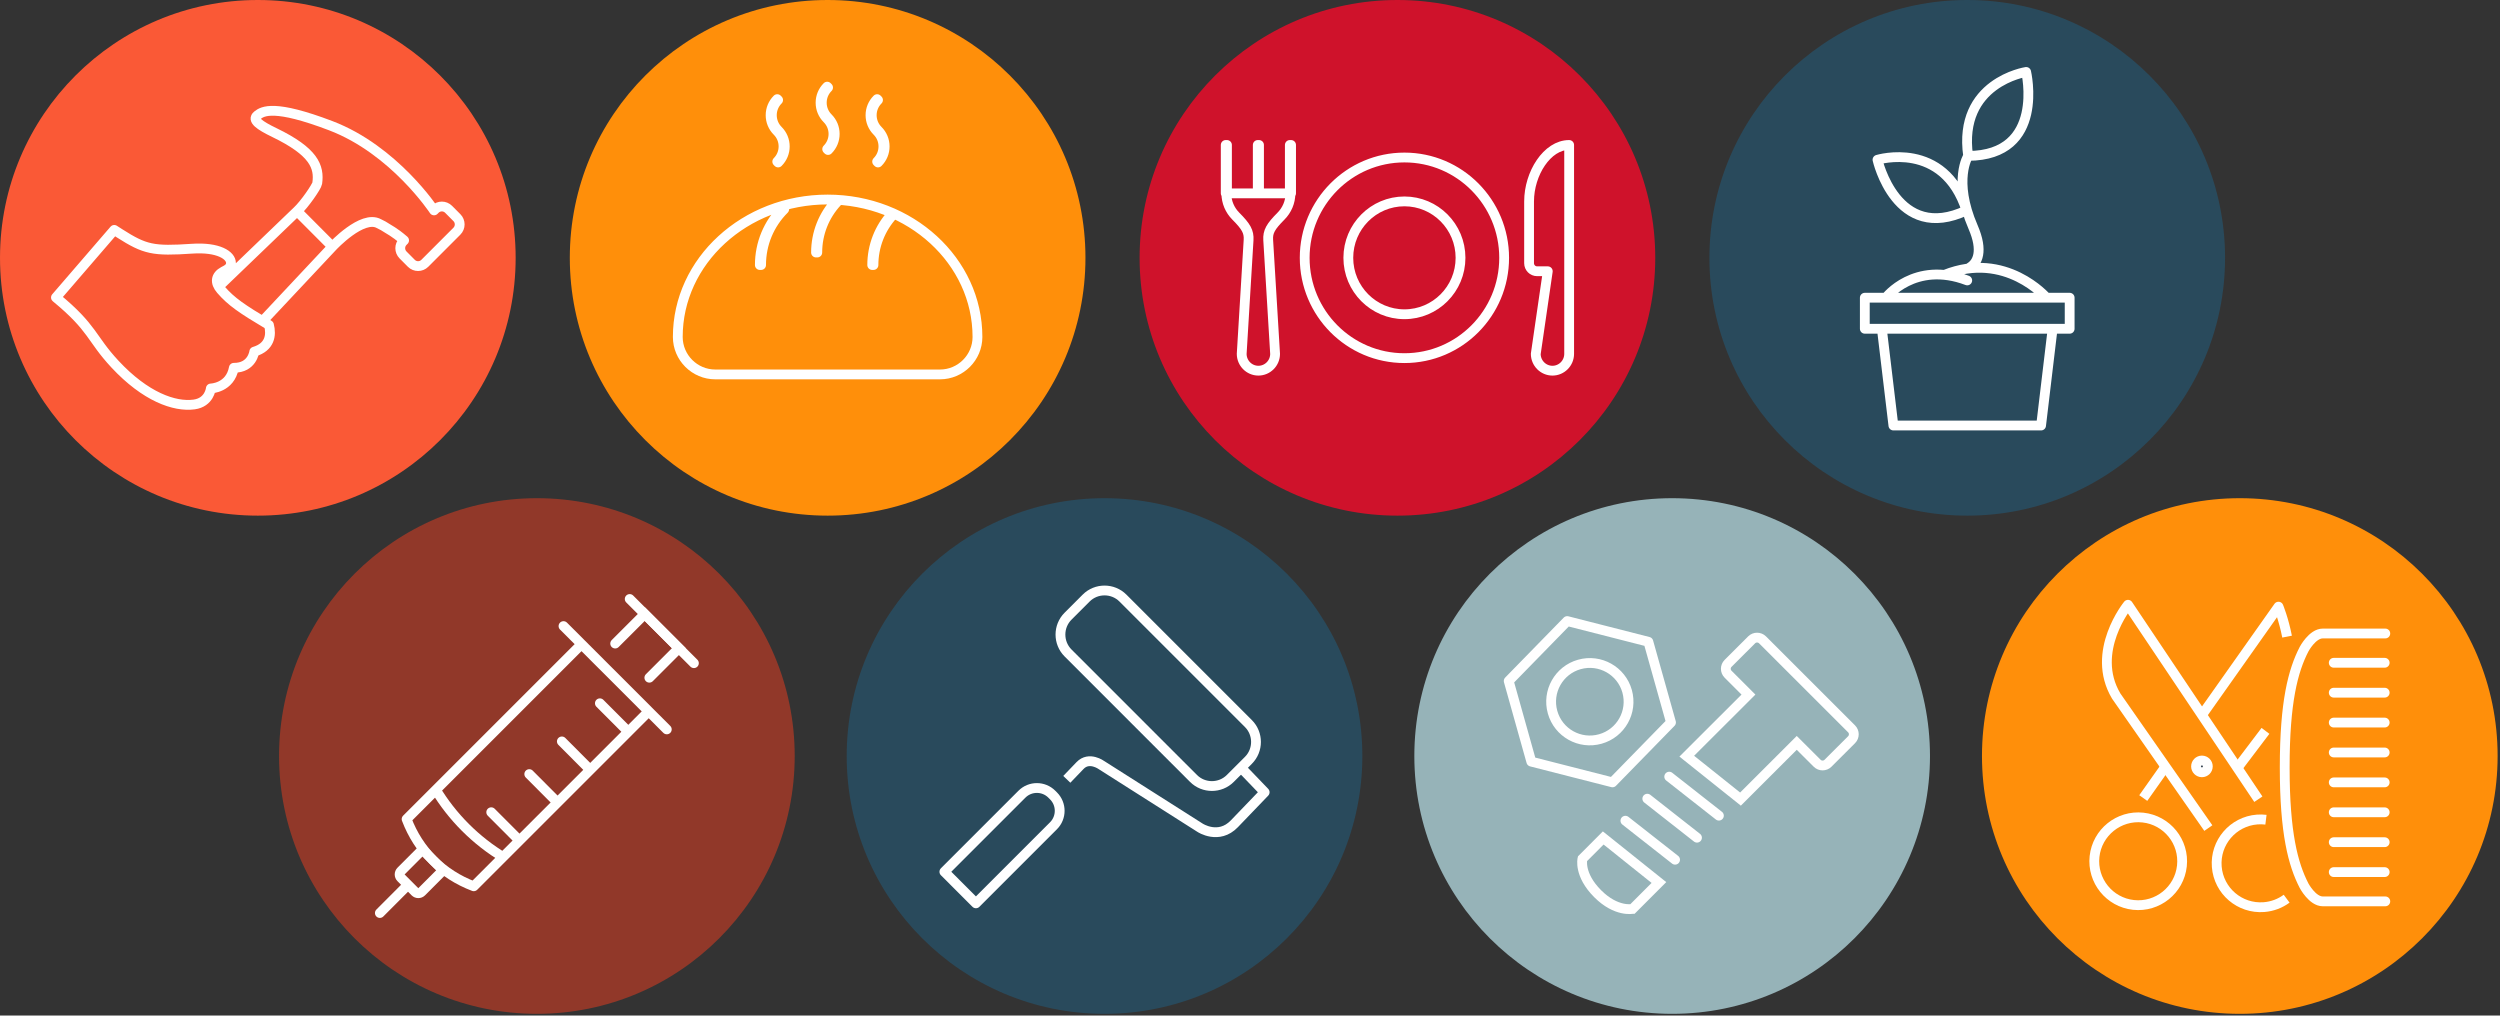 <?xml version="1.0" encoding="UTF-8" standalone="no"?><!DOCTYPE svg PUBLIC "-//W3C//DTD SVG 1.1//EN" "http://www.w3.org/Graphics/SVG/1.1/DTD/svg11.dtd"><svg width="100%" height="100%" viewBox="0 0 645 262" version="1.1" xmlns="http://www.w3.org/2000/svg" xmlns:xlink="http://www.w3.org/1999/xlink" xml:space="preserve" xmlns:serif="http://www.serif.com/" style="fill-rule:evenodd;clip-rule:evenodd;stroke-miterlimit:10;"><rect x="0" y="0" width="645" height="262" fill="#333333" stroke="none"/><path d="M644.386,195.05c0,36.738 -29.781,66.519 -66.518,66.519c-36.738,0 -66.519,-29.781 -66.519,-66.519c0,-36.737 29.781,-66.518 66.519,-66.518c36.737,0 66.518,29.781 66.518,66.518" style="fill:#ff8f0a;fill-rule:nonzero;"/><path d="M540.389,220.986c-0.671,6.221 3.835,11.815 10.056,12.486c6.221,0.671 11.816,-3.834 12.487,-10.054c0.671,-6.22 -3.835,-11.814 -10.056,-12.486c-6.221,-0.671 -11.816,3.834 -12.487,10.054Z" style="fill:none;stroke:#fff;stroke-width:2.53px;"/><path d="M584.489,188.565l-7.343,9.697m-9.032,-13.809l19.735,-27.938c0,0 1.328,3.194 2.215,7.735m-37.103,41.647l5.681,-8.038" style="fill:none;fill-rule:nonzero;stroke:#fff;stroke-width:2.53px;stroke-linejoin:round;"/><path d="M589.953,231.861c-1.65,1.219 -3.65,2.003 -5.844,2.175c-6.241,0.488 -11.697,-4.175 -12.184,-10.419c-0.488,-6.237 4.175,-11.693 10.418,-12.181c0.772,-0.059 1.535,-0.04 2.275,0.05" style="fill:none;fill-rule:nonzero;stroke:#fff;stroke-width:2.53px;"/><path d="M582.653,206.196l-33.631,-50.166c0,0 -9.869,12.094 -3.044,23.547l23.769,34.066" style="fill:none;fill-rule:nonzero;stroke:#fff;stroke-width:2.53px;stroke-linejoin:round;"/><path d="M615.25,225.002l-13.144,0m13.144,-7.716l-13.144,0m13.144,-7.715l-13.144,0m13.144,-7.716l-13.144,0m13.144,-7.716l-13.144,0m13.144,-15.428l-13.144,0m13.144,7.713l-13.144,0m13.144,-15.428l-13.144,0" style="fill:none;fill-rule:nonzero;stroke:#fff;stroke-width:2.53px;stroke-linecap:round;"/><path d="M569.619,197.733c0,0.84 -0.678,1.519 -1.518,1.519c-0.838,0 -1.522,-0.679 -1.522,-1.519c0,-0.844 0.684,-1.522 1.522,-1.522c0.84,0 1.518,0.678 1.518,1.522" style="fill:#384554;fill-rule:nonzero;"/><path d="M569.619,197.731c0,-0.839 -0.681,-1.52 -1.52,-1.52c-0.839,0 -1.52,0.681 -1.52,1.52c0,0.839 0.681,1.521 1.52,1.521c0.839,0 1.52,-0.682 1.52,-1.521Z" style="fill:none;stroke:#fff;stroke-width:2.53px;"/><path d="M615.41,232.553l-16.131,0c-2.688,0 -4.831,-4.047 -4.831,-4.047c-2.838,-5.5 -4.991,-13.566 -4.991,-30.45l0,-0.113c0,-16.887 2.153,-24.95 4.991,-30.45c0,0 2.143,-4.05 4.831,-4.05l16.131,0" style="fill:none;fill-rule:nonzero;stroke:#fff;stroke-width:2.53px;stroke-linecap:round;"/><path d="M280.047,66.519c0,36.737 -29.782,66.518 -66.519,66.518c-36.738,0 -66.519,-29.781 -66.519,-66.518c0,-36.738 29.781,-66.519 66.519,-66.519c36.737,0 66.519,29.781 66.519,66.519" style="fill:#ff8f0a;fill-rule:nonzero;"/><path d="M252.186,86.933c0,5.319 -4.35,9.669 -9.666,9.669l-57.984,0c-5.316,0 -9.666,-4.35 -9.666,-9.669c0,-19.581 17.307,-35.456 38.657,-35.456c21.35,0 38.659,15.875 38.659,35.456Zm-38.544,-48.234l-0.228,-0.228c1.044,-1.047 1.622,-2.434 1.622,-3.916c0,-1.478 -0.578,-2.868 -1.622,-3.915c-1.106,-1.107 -1.712,-2.578 -1.712,-4.141c0,-1.566 0.606,-3.037 1.712,-4.144l0.228,0.228c-1.047,1.044 -1.622,2.435 -1.622,3.916c0,1.478 0.575,2.869 1.622,3.913c1.106,1.106 1.713,2.578 1.713,4.143c0,1.566 -0.607,3.038 -1.713,4.144Zm-12.887,3.222l-0.225,-0.228c1.043,-1.044 1.618,-2.435 1.618,-3.913c0,-1.481 -0.575,-2.872 -1.618,-3.915c-1.107,-1.107 -1.716,-2.578 -1.716,-4.144c0,-1.566 0.609,-3.038 1.716,-4.144l0.225,0.228c-1.044,1.047 -1.619,2.438 -1.619,3.916c0,1.478 0.575,2.869 1.619,3.916c1.106,1.106 1.715,2.578 1.715,4.143c0,1.563 -0.609,3.035 -1.715,4.141Zm25.772,0l-0.225,-0.228c1.043,-1.044 1.618,-2.435 1.618,-3.913c0,-1.481 -0.575,-2.872 -1.618,-3.915c-1.107,-1.107 -1.716,-2.578 -1.716,-4.144c0,-1.566 0.609,-3.038 1.716,-4.144l0.225,0.228c-1.044,1.047 -1.619,2.438 -1.619,3.916c0,1.478 0.575,2.869 1.619,3.916c1.106,1.106 1.715,2.578 1.715,4.143c0,1.563 -0.609,3.035 -1.715,4.141Zm-15.669,23.231l-0.322,0c0,-4.962 1.866,-9.69 5.25,-13.312l0.234,0.218c-3.328,3.563 -5.162,8.213 -5.162,13.094Zm14.497,3.225l-0.322,0c0,-4.915 1.828,-9.606 5.156,-13.212l0.234,0.218c-3.268,3.547 -5.068,8.16 -5.068,12.994Zm-28.994,0l-0.322,0c0,-5.522 2.15,-10.715 6.053,-14.619l0.228,0.229c-3.843,3.843 -5.959,8.953 -5.959,14.39Z" style="fill:none;fill-rule:nonzero;stroke:#fff;stroke-width:2.53px;stroke-linecap:round;stroke-linejoin:round;"/><path d="M427.056,66.519c0,36.737 -29.781,66.518 -66.519,66.518c-36.737,0 -66.519,-29.781 -66.519,-66.518c0,-36.738 29.782,-66.519 66.519,-66.519c36.738,0 66.519,29.781 66.519,66.519" style="fill:#cf122b;fill-rule:nonzero;"/><path d="M388.07,66.519c0,14.293 -11.518,25.881 -25.728,25.881c-14.209,0 -25.731,-11.588 -25.731,-25.881c0,-14.294 11.522,-25.882 25.731,-25.882c14.21,0 25.728,11.588 25.728,25.882Zm-11.256,0c0,8.04 -6.481,14.559 -14.472,14.559c-7.994,0 -14.475,-6.519 -14.475,-14.559c0,-8.041 6.481,-14.56 14.475,-14.56c7.991,0 14.472,6.519 14.472,14.56Zm17.688,-14.56l0,15.947c0,1.147 0.928,2.078 2.068,2.078l2.757,0l-3.1,21.319c0,2.384 1.937,4.334 4.306,4.334c2.369,0 4.306,-1.95 4.306,-4.334l0,-53.903c-5.684,0 -10.337,7.366 -10.337,14.559Zm-61.566,-2.078c0,2.288 -0.934,4.363 -2.431,5.872c-2.672,2.688 -3.444,4.003 -3.31,6.172c0.132,2.169 1.778,29.378 1.778,29.378c0,2.384 -1.937,4.334 -4.309,4.334c-2.369,0 -4.306,-1.95 -4.306,-4.334c0,0 1.647,-27.209 1.778,-29.378c0.131,-2.169 -0.638,-3.484 -3.309,-6.172c-1.497,-1.509 -2.432,-3.584 -2.432,-5.872l16.541,0Zm-16.378,0l-0.322,0l0,-12.481l0.322,0l0,12.481Zm16.54,0l-0.321,0l0,-12.481l0.321,0l0,12.481Zm-8.271,0l-0.322,0l0,-12.481l0.322,0l0,12.481Z" style="fill:none;fill-rule:nonzero;stroke:#fff;stroke-width:2.53px;stroke-linecap:round;stroke-linejoin:round;"/><path d="M133.038,66.519c0,36.737 -29.782,66.518 -66.519,66.518c-36.738,0 -66.519,-29.781 -66.519,-66.518c0,-36.738 29.781,-66.519 66.519,-66.519c36.737,0 66.519,29.781 66.519,66.519" style="fill:#fa5936;fill-rule:nonzero;"/><path d="M67.674,82.916l18.137,-19.334c0,0 7.685,-8.269 11.95,-5.881l1.128,0.572c1.732,1.134 2.669,1.428 5.372,3.743l-0.272,0.272c-0.962,0.963 -0.962,2.522 0,3.491l2.135,2.147c0.959,0.968 2.515,0.968 3.478,0.006l8.278,-8.284c0.963,-0.966 0.963,-2.532 0.003,-3.494l-2.14,-2.15c-0.957,-0.966 -2.516,-0.966 -3.475,-0.006l-0.282,0.284c0,0 -10.275,-15.622 -26.662,-21.856c-14.5,-5.519 -17.538,-3.807 -18.944,-2.657c-1.406,1.157 0.509,2.547 4.4,4.429c10.219,4.937 11.666,8.828 11.069,13.075c-0.122,0.846 -3.275,5.443 -5.2,7.212l-20.55,19.756m9.503,16.488c0,0 -0.494,4.197 -5.266,4.162c-0.962,5.213 -5.94,5.332 -5.94,5.332c0,0 -0.338,3.596 -4.322,4.131c-5.075,0.681 -12.578,-1.997 -20.416,-10.419c-6.256,-6.722 -5.54,-9.216 -15.222,-17.181l15.041,-17.441l1.359,0.875c6.591,4.21 8.688,4.65 18.71,3.975c6.862,-0.465 10.065,1.731 10.05,3.7c-0.007,1.325 -1.228,1.788 -1.935,2.169c-2.04,1.094 -2.256,2.875 -0.665,4.706c2.703,3.113 5.415,4.947 12.4,9.11c0.69,2.634 0.228,5.696 -3.794,6.881Zm11.047,-36.244l9.109,9.141" style="fill:none;fill-rule:nonzero;stroke:#fff;stroke-width:2.53px;stroke-linejoin:round;stroke-miterlimit:4;"/><path d="M351.485,195.05c0,36.738 -29.782,66.519 -66.519,66.519c-36.738,0 -66.519,-29.781 -66.519,-66.519c0,-36.737 29.781,-66.518 66.519,-66.518c36.737,0 66.519,29.781 66.519,66.518" style="fill:#294a5c;fill-rule:nonzero;"/><path d="M317.412,200.842c-2.607,2.606 -6.872,2.606 -9.479,0l-32.381,-32.381c-2.606,-2.607 -2.606,-6.872 0,-9.478l4.681,-4.682c2.607,-2.606 6.872,-2.606 9.479,0l32.381,32.382c2.606,2.606 2.606,6.871 0,9.478l-4.681,4.681Z" style="fill:none;fill-rule:nonzero;stroke:#fff;stroke-width:2.53px;"/><path d="M251.79,233.062l-8.144,-8.147l20.022,-20.022c2.116,-2.115 5.575,-2.115 7.691,0l0.453,0.453c2.116,2.116 2.116,5.575 0,7.691l-20.022,20.025Z" style="fill:none;fill-rule:nonzero;stroke:#fff;stroke-width:2.53px;stroke-linecap:round;stroke-linejoin:round;"/><path d="M275.236,201.07c0,0 1.731,-1.8 3.428,-3.569c2.35,-2.444 5.538,-0.094 5.538,-0.094l25.393,16.138c0,0 4.813,3.209 8.869,-1.009l7.822,-8.138l-6.419,-6.675" style="fill:none;fill-rule:nonzero;stroke:#fff;stroke-width:2.53px;stroke-linejoin:round;"/><path d="M497.936,195.05c0,36.738 -29.782,66.519 -66.519,66.519c-36.738,0 -66.519,-29.781 -66.519,-66.519c0,-36.737 29.781,-66.518 66.519,-66.518c36.737,0 66.519,29.781 66.519,66.518" style="fill:#96b3b8;fill-rule:nonzero;"/><path d="M404.34,160.234l-15.097,15.463l5.834,20.806l20.941,5.347l15.1,-15.463l-5.841,-20.806l-20.937,-5.347Zm8.537,30.428c-5.312,1.491 -10.828,-1.603 -12.315,-6.919c-1.491,-5.309 1.606,-10.828 6.915,-12.318c5.313,-1.494 10.829,1.609 12.319,6.918c1.491,5.316 -1.606,10.829 -6.919,12.319Z" style="fill:none;fill-rule:nonzero;stroke:#fff;stroke-width:2.53px;stroke-linecap:round;stroke-linejoin:round;"/><path d="M477.709,188.045l-22.981,-22.966c-0.775,-0.766 -2.031,-0.769 -2.806,0l-6.084,6.078c-0.766,0.769 -0.766,2.025 0.006,2.791l5.256,5.256l-15.913,15.891l13.857,11.072l14.518,-14.504l5.266,5.254c0.769,0.771 2.025,0.771 2.797,0.003l6.087,-6.078c0.766,-0.772 0.763,-2.029 -0.003,-2.797Z" style="fill:none;fill-rule:nonzero;stroke:#fff;stroke-width:2.53px;"/><path d="M425.004,206.062l12.819,10.062m-7.166,-15.75l12.819,10.066m-24.125,1.303l12.819,10.066" style="fill:none;fill-rule:nonzero;stroke:#fff;stroke-width:2.53px;stroke-linecap:round;stroke-linejoin:round;"/><path d="M421.207,234.493l6.794,-6.803l-14.369,-11.494l-5.363,5.372c0,0 -1.015,4.063 3.941,9.019c4.803,4.806 8.997,3.906 8.997,3.906Z" style="fill:none;fill-rule:nonzero;stroke:#fff;stroke-width:2.53px;stroke-linecap:round;"/><path d="M574.065,66.519c0,36.737 -29.781,66.518 -66.518,66.518c-36.738,0 -66.519,-29.781 -66.519,-66.518c0,-36.738 29.781,-66.519 66.519,-66.519c36.737,0 66.518,29.781 66.518,66.519" style="fill:#294a5c;fill-rule:nonzero;"/><path d="M481.123,84.825l52.85,0l0,-8.015l-52.85,0l0,8.015Zm4.394,0l2.981,24.96l38.1,0l2.978,-24.96m-43.025,-8.015c0,0 7.381,-9.638 20.997,-4.46m20.45,4.46c0,0 -10.531,-12.216 -26.291,-5.913m6.472,-1.875c2.019,-1.194 3.575,-4.206 0.872,-10.447c-5.269,-12.168 -1.269,-18.356 -1.269,-18.356c-2.7,-18.981 14.966,-21.659 14.966,-21.659c0,0 5.087,21.587 -14.966,21.659m-0.422,14.056c-5.887,-18.259 -22.968,-13.056 -22.968,-13.056c0,0 4.875,21.634 22.968,13.056" style="fill:none;fill-rule:nonzero;stroke:#fff;stroke-width:2.53px;stroke-linecap:round;stroke-linejoin:round;"/><path d="M205.033,195.05c0,36.738 -29.781,66.519 -66.518,66.519c-36.738,0 -66.519,-29.781 -66.519,-66.519c0,-36.737 29.781,-66.518 66.519,-66.518c36.737,0 66.518,29.781 66.518,66.518" style="fill:#913829;fill-rule:nonzero;"/><path d="M122.228,228.662c-8.157,-3.1 -14.225,-9.169 -17.325,-17.325l45.125,-45.125l17.325,17.325l-45.125,45.125Zm23.153,-67.131l26.653,26.653m-9.569,-33.644l16.563,16.56" style="fill:none;fill-rule:nonzero;stroke:#fff;stroke-width:2.53px;stroke-linecap:round;stroke-linejoin:round;"/><path d="M158.716,166.038l7.619,-7.619l8.813,8.812l-7.619,7.619" style="fill:none;fill-rule:nonzero;stroke:#fff;stroke-width:2.53px;stroke-linecap:round;"/><path d="M161.778,188.474l-7.009,-7.028m-2.803,16.868l-7.007,-7.028m-1.403,15.46l-7.006,-7.029m-2.803,16.869l-7.009,-7.028m-19.107,11.013l1.363,-1.366l5.322,5.337l-5.544,5.557c-0.466,0.468 -1.222,0.468 -1.688,0l-3.634,-3.644c-0.466,-0.469 -0.466,-1.225 0,-1.694l4.181,-4.19Zm-2.362,7.706l-7.266,7.284" style="fill:none;fill-rule:nonzero;stroke:#fff;stroke-width:2.53px;stroke-linecap:round;stroke-linejoin:round;"/><path d="M130.063,221.276c-7.244,-4.328 -13.447,-10.532 -17.775,-17.772" style="fill:none;fill-rule:nonzero;stroke:#fff;stroke-width:2.53px;"/></svg>